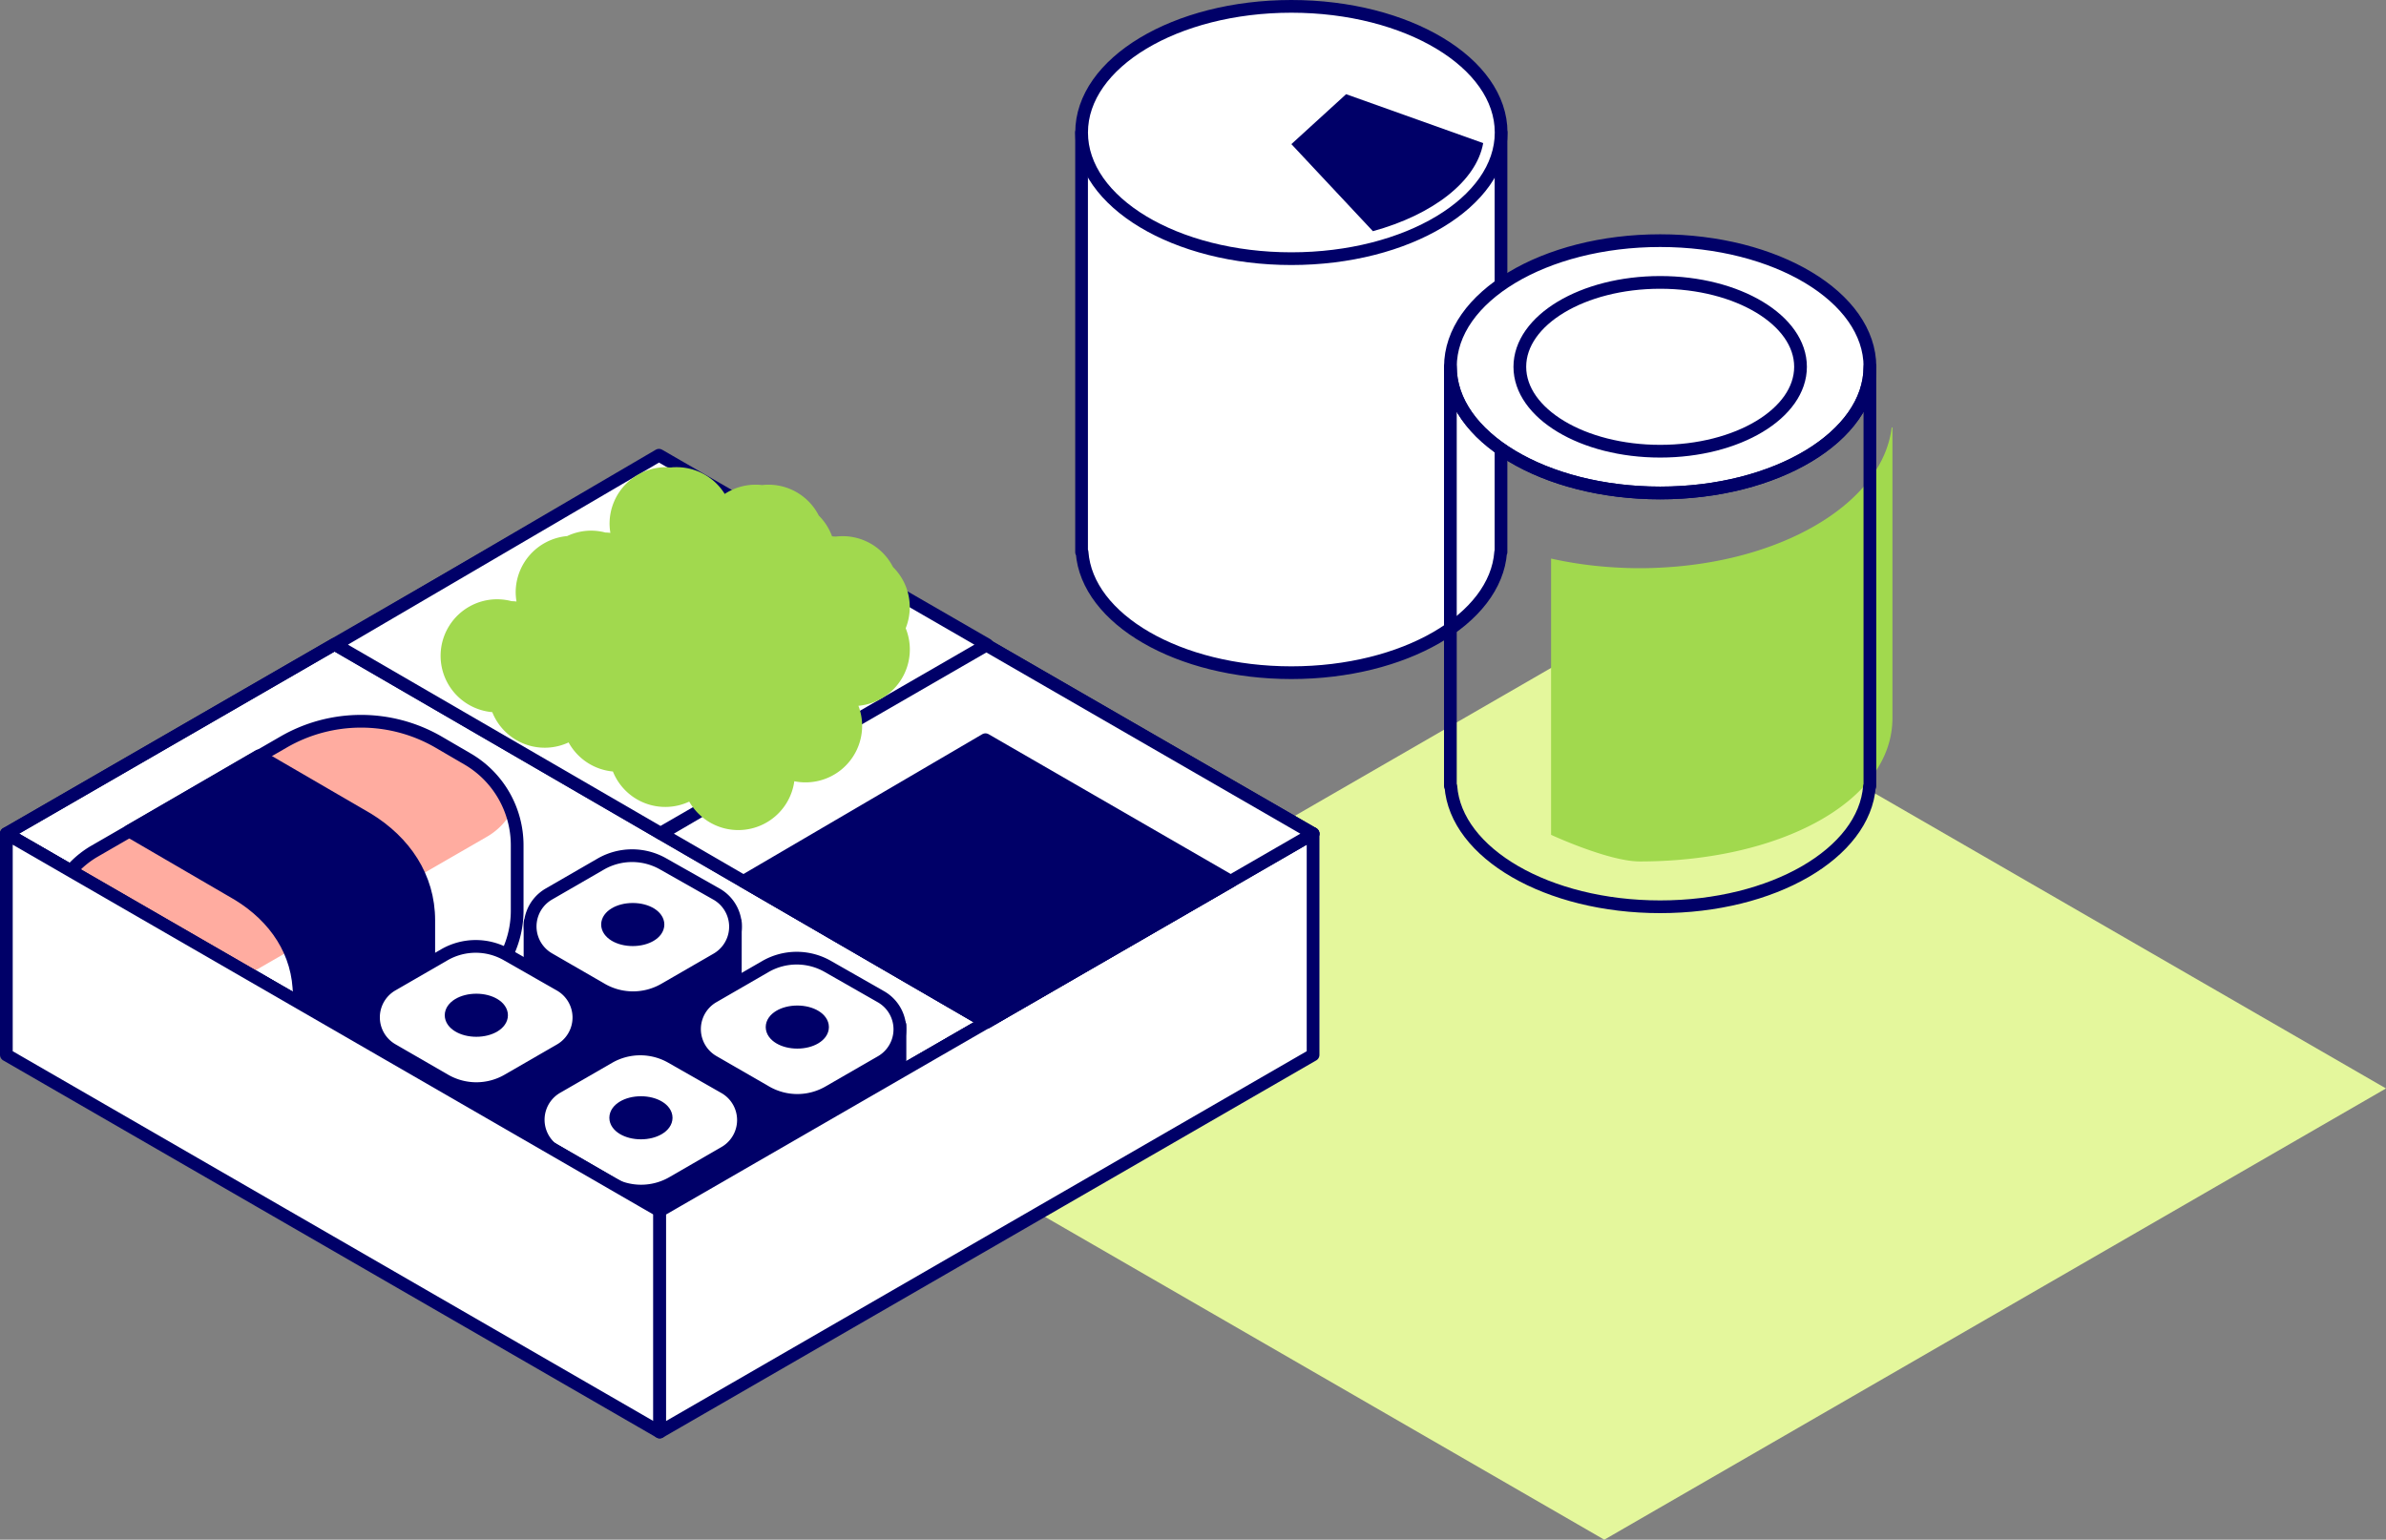 <svg xmlns="http://www.w3.org/2000/svg" viewBox="0 0 562.72 363.22"><rect x="0" y="0" width="562.72" height="363.22" fill="#808080" stroke="none"/><defs><style>.cls-1{fill:#e4f79c;}.cls-2{fill:#fff;}.cls-2,.cls-4,.cls-5{stroke:#000068;stroke-linecap:round;stroke-linejoin:round;stroke-width:3px;}.cls-3{fill:#ffaca0;}.cls-4{fill:none;}.cls-5,.cls-7{fill:#000068;}.cls-6{fill:#a1d94e;}</style></defs><title>same_day_todo</title><g id="Capa_2" data-name="Capa 2"><g id="Capa_1-2" data-name="Capa 1"><polygon class="cls-1" points="562.72 256.77 378.36 150.32 194 256.77 378.36 363.22 562.72 256.77"/><polygon class="cls-2" points="78.91 151.98 232.63 241.16 155.59 285.64 1.5 196.67 78.91 151.98"/><path class="cls-3" d="M109.73,179l-6.86-4a36.49,36.49,0,0,0-36.47,0l-5.72,3.3-.09-.06L30,196.06h0l-8.19,4.73a22.08,22.08,0,0,0-10.56,14.54,15.35,15.35,0,0,0,7.3,9.6l16.51,9.53a15.6,15.6,0,0,0,15.58,0l64.16-37.05a15.39,15.39,0,0,0,5.49-5.31A23.51,23.51,0,0,0,109.73,179Z"/><path class="cls-4" d="M66.86,175.06,22.31,200.79a22.07,22.07,0,0,0-11,19.12v16.28a23.56,23.56,0,0,0,11.78,20.4l13.33,7.7a23.56,23.56,0,0,0,23.59,0l50.2-29.08a23.57,23.57,0,0,0,11.76-20.32l0-15.38A23.55,23.55,0,0,0,110.19,179l-6.86-4A36.49,36.49,0,0,0,66.86,175.06Z"/><path class="cls-5" d="M101.12,240.38V217.11c0-10.24-5.69-18.55-14.41-23.89L61.05,178.3,30.5,196.06,56.16,211c8.73,5.33,14.41,13.64,14.41,23.89v23.26Z"/><path class="cls-5" d="M173.43,217.63H125V244h0a8.72,8.72,0,0,0,4.41,7.6l12.43,7.18a14.82,14.82,0,0,0,14.8,0L169,251.68a8.76,8.76,0,0,0,4.41-7.65h0Z"/><path class="cls-2" d="M129.44,210.91l12.27-7.09a14.81,14.81,0,0,1,14.73,0L169,210.93a8.84,8.84,0,0,1,.05,15.33l-12.35,7.13a14.82,14.82,0,0,1-14.8,0l-12.43-7.18A8.83,8.83,0,0,1,129.44,210.91Z"/><ellipse class="cls-5" cx="149.23" cy="218.1" rx="5.95" ry="3.58"/><path class="cls-5" d="M136.55,239H88.14v26.4h0a8.75,8.75,0,0,0,4.42,7.6L105,280.21a14.8,14.8,0,0,0,14.79,0l12.35-7.13a8.75,8.75,0,0,0,4.42-7.65h0Z"/><path class="cls-2" d="M92.56,232.31l12.27-7.09a14.81,14.81,0,0,1,14.73,0l12.53,7.15a8.84,8.84,0,0,1,0,15.33l-12.35,7.13a14.8,14.8,0,0,1-14.79,0l-12.43-7.18A8.83,8.83,0,0,1,92.56,232.31Z"/><ellipse class="cls-5" cx="112.34" cy="239.5" rx="5.95" ry="3.58"/><path class="cls-5" d="M212.25,241.82H163.84v26.39h0a8.77,8.77,0,0,0,4.42,7.61L180.69,283a14.8,14.8,0,0,0,14.79,0l12.35-7.13a8.75,8.75,0,0,0,4.42-7.66h0Z"/><path class="cls-2" d="M168.26,235.09,180.53,228a14.78,14.78,0,0,1,14.73,0l12.53,7.15a8.84,8.84,0,0,1,0,15.33l-12.35,7.12a14.75,14.75,0,0,1-14.79,0l-12.43-7.17A8.84,8.84,0,0,1,168.26,235.09Z"/><ellipse class="cls-5" cx="188.04" cy="242.29" rx="5.95" ry="3.58"/><path class="cls-5" d="M175.36,263.22H127v26.39h0a8.74,8.74,0,0,0,4.41,7.61l12.43,7.18a14.82,14.82,0,0,0,14.8,0L171,297.27a8.76,8.76,0,0,0,4.41-7.66h0Z"/><path class="cls-2" d="M131.37,256.49l12.27-7.08a14.81,14.81,0,0,1,14.73,0l12.53,7.15a8.84,8.84,0,0,1,0,15.33L158.6,279a14.82,14.82,0,0,1-14.8,0l-12.43-7.18A8.84,8.84,0,0,1,131.37,256.49Z"/><ellipse class="cls-5" cx="151.16" cy="263.69" rx="5.95" ry="3.58"/><polygon class="cls-4" points="1.5 196.67 155.59 107.7 309.68 196.67 155.59 285.64 1.5 196.67"/><polygon class="cls-2" points="1.5 196.67 1.5 248.85 155.59 337.82 155.59 285.64 1.5 196.67"/><polygon class="cls-2" points="309.68 248.85 309.68 196.67 155.59 285.64 155.59 337.82 309.68 248.85"/><polygon class="cls-2" points="232.27 151.98 155.95 196.67 232.63 241.16 309.68 196.67 232.27 151.98"/><polygon class="cls-2" points="155.41 107.39 79.08 152.08 155.77 196.57 232.81 152.08 155.41 107.39"/><path class="cls-6" d="M214.56,143.24a13.28,13.28,0,0,0-3.95-9.47,13.34,13.34,0,0,0-11.88-7.29,14.74,14.74,0,0,0-1.5.09c-.34,0-.68,0-1-.06a13.3,13.3,0,0,0-3.12-4.88,13.33,13.33,0,0,0-11.88-7.29,12.62,12.62,0,0,0-1.51.09,12.5,12.5,0,0,0-1.51-.09,13.27,13.27,0,0,0-7.29,2.18,13.34,13.34,0,0,0-11.33-6.31c-.42,0-.83,0-1.24.06s-.82-.06-1.24-.06a13.35,13.35,0,0,0-13.35,13.34,14,14,0,0,0,.19,2.16,11.49,11.49,0,0,0-1.18-.09,13.65,13.65,0,0,0-3.34-.44,13.28,13.28,0,0,0-5.67,1.28,13.34,13.34,0,0,0-12.14,13.28,13.88,13.88,0,0,0,.19,2.16c-.39-.05-.78-.07-1.18-.09a13.65,13.65,0,0,0-3.34-.44A13.34,13.34,0,0,0,116.1,168a13.31,13.31,0,0,0,18,7.14A13.32,13.32,0,0,0,144.55,182a13.3,13.3,0,0,0,18,7.1,13.33,13.33,0,0,0,24.78-4.8,13.35,13.35,0,0,0,16-13.08,13.19,13.19,0,0,0-.88-4.72A13.34,13.34,0,0,0,213.6,148.2,13.36,13.36,0,0,0,214.56,143.24Z"/><polygon class="cls-5" points="232.41 174.5 175.36 207.91 232.68 241.16 290.26 207.91 232.41 174.5"/><path class="cls-6" d="M446.14,100.84C444.06,118,422,131.75,393.88,133.77c-2.35.17-4.73.27-7.16.27s-4.81-.1-7.16-.27a92.86,92.86,0,0,1-13.75-2v65.17s13.55,6.28,20.91,6.28c32.92,0,59.6-14.06,59.6-33.86V100.84Z"/><path class="cls-2" d="M255.08,31.26v99h.12c1.16,15.81,22.78,28.43,49.36,28.43s48.2-12.62,49.36-28.43H354V31.26Z"/><ellipse class="cls-2" cx="304.56" cy="31.26" rx="49.47" ry="29.76"/><path class="cls-7" d="M349.8,33.76,317.47,22.22,304.56,34l19.23,20.54C337.86,50.67,348.18,42.82,349.8,33.76Z"/><ellipse class="cls-2" cx="391.54" cy="86.53" rx="49.47" ry="29.76"/><path class="cls-4" d="M441,86.53c0,16.43-22.15,29.76-49.47,29.76S342.06,103,342.06,86.53h0v98.94h.11c1.17,15.82,22.79,28.44,49.37,28.44s48.19-12.62,49.36-28.44H441V86.53Z"/><ellipse class="cls-2" cx="391.54" cy="86.53" rx="33.1" ry="19.91"/></g></g></svg>